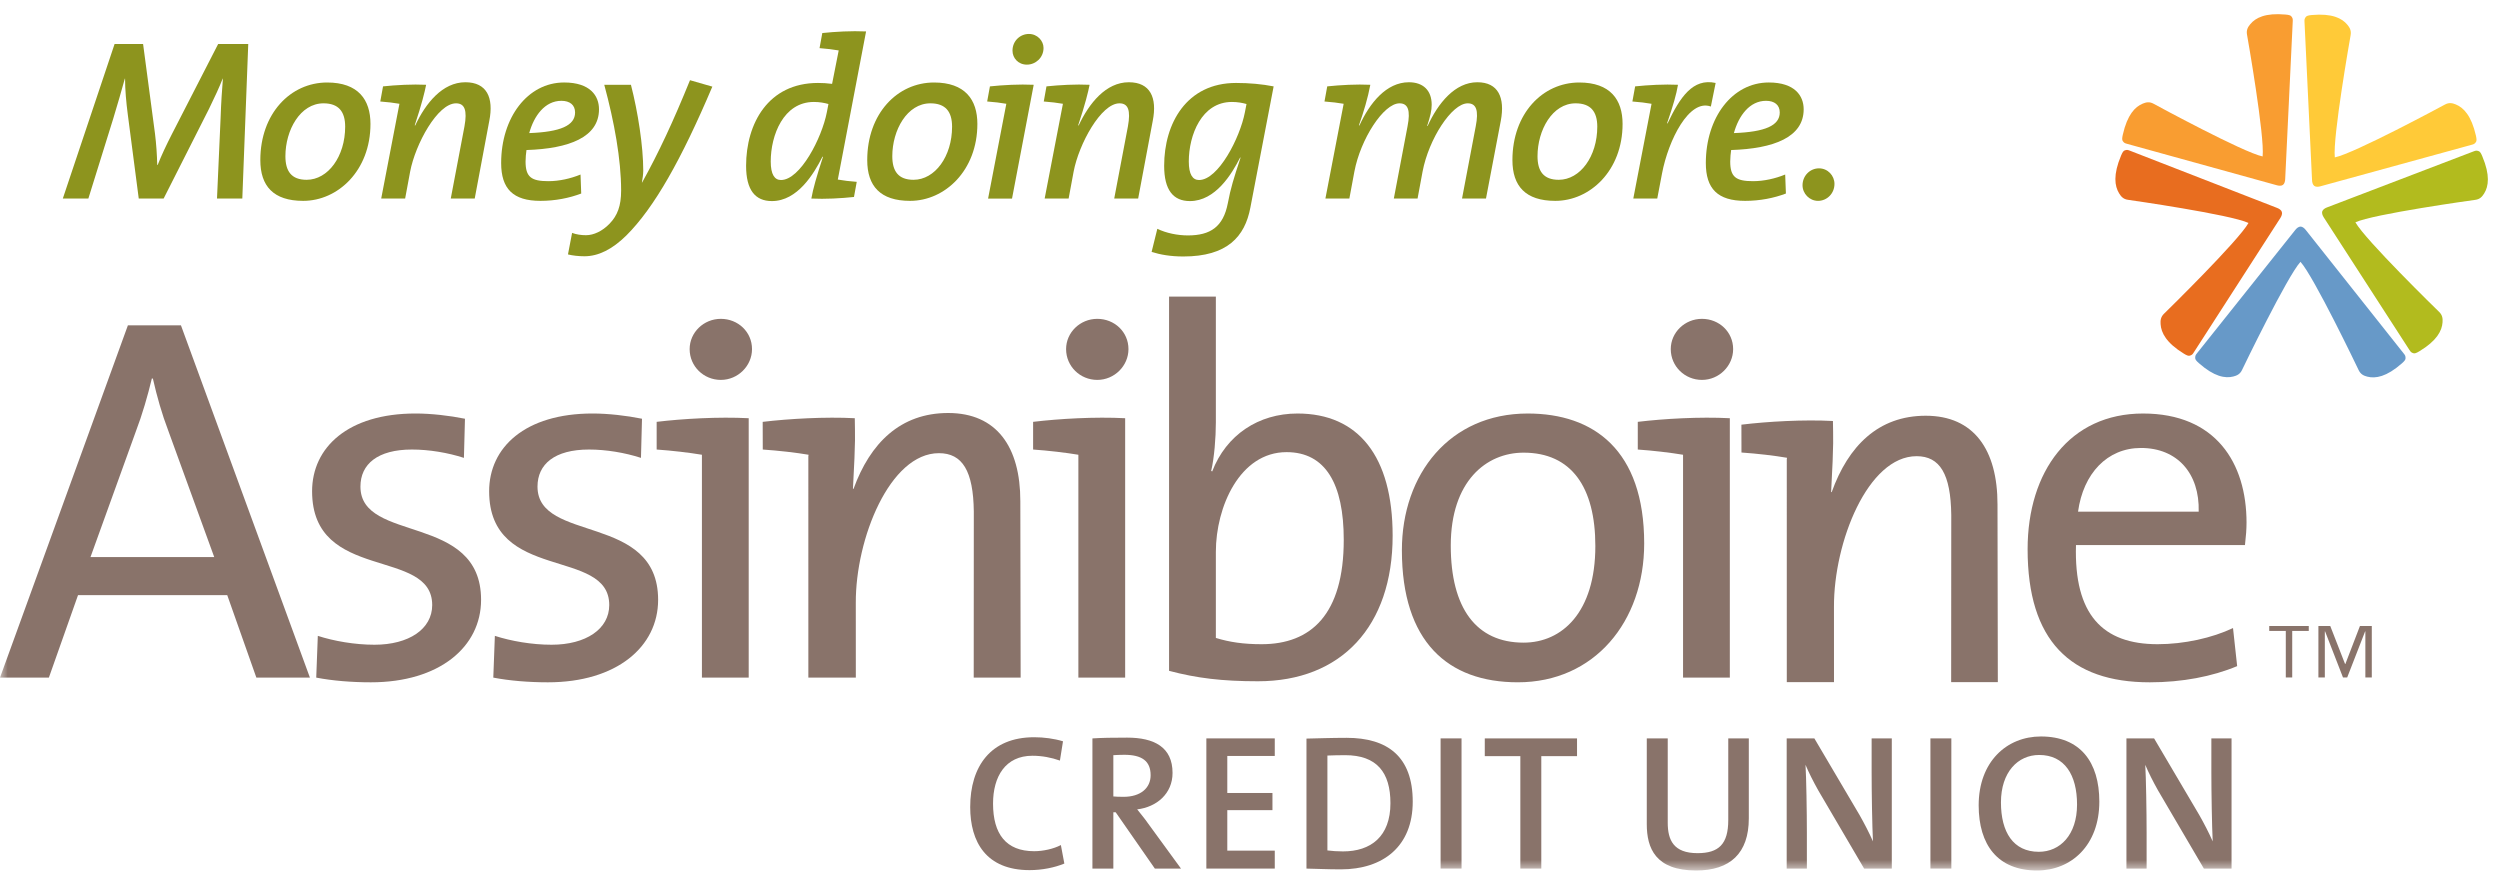 <?xml version="1.0" encoding="UTF-8"?>
<svg width="160px" height="56px" viewBox="0 0 160 56" version="1.1" xmlns="http://www.w3.org/2000/svg" xmlns:xlink="http://www.w3.org/1999/xlink">
    <!-- Generator: Sketch 54.1 (76490) - https://sketchapp.com -->
    <title>logos/acu-logo@1x</title>
    <desc>Created with Sketch.</desc>
    <defs>
        <polygon id="path-1" points="0 55.176 159.227 55.176 159.227 0.368 0 0.368"></polygon>
    </defs>
    <g id="Symbols" stroke="none" stroke-width="1" fill="none" fill-rule="evenodd">
        <g id="menu" transform="translate(-153, -80)">
            <g id="logos/acu-logo" transform="translate(153, 80)">
                <g>
                    <g id="Group-57" transform="translate(0, 0.536)">
                        <path d="M15.508,12.172 L13.888,12.172 L14.121,6.956 C14.151,6.018 14.208,5.242 14.266,4.495 L14.253,4.495 C14.034,5.051 13.742,5.681 13.377,6.429 L10.472,12.172 L8.88,12.172 L8.181,6.809 C8.077,6.018 8.004,5.212 8.004,4.495 L7.99,4.495 C7.771,5.315 7.523,6.121 7.246,7.059 L5.655,12.172 L4.02,12.172 L7.333,2.282 L9.158,2.282 L9.917,7.997 C10.004,8.7 10.048,9.374 10.063,10.018 L10.092,10.018 C10.34,9.389 10.647,8.743 10.998,8.055 L13.961,2.282 L15.888,2.282 L15.508,12.172 Z" id="Fill-1" fill="#8D941E"></path>
                        <path d="M20.704,6.077 C19.215,6.077 18.266,7.791 18.266,9.461 C18.266,10.414 18.645,10.971 19.623,10.971 C20.995,10.971 22.091,9.476 22.091,7.571 C22.091,6.604 21.668,6.077 20.704,6.077 M19.405,12.319 C17.493,12.319 16.661,11.367 16.661,9.711 C16.661,6.736 18.588,4.744 20.937,4.744 C22.923,4.744 23.71,5.842 23.71,7.395 C23.71,10.385 21.623,12.319 19.405,12.319" id="Fill-3" fill="#8D941E"></path>
                        <path d="M30.382,12.172 L28.849,12.172 L29.725,7.557 C29.914,6.517 29.74,6.077 29.185,6.077 C28.002,6.077 26.586,8.685 26.25,10.443 L25.929,12.172 L24.397,12.172 L25.564,6.106 C25.243,6.048 24.762,5.989 24.338,5.96 L24.514,4.992 C25.331,4.905 26.411,4.846 27.272,4.89 C27.184,5.344 26.995,6.121 26.543,7.483 L26.572,7.498 C27.243,6.063 28.323,4.728 29.783,4.728 C31.155,4.728 31.608,5.711 31.316,7.191 L30.382,12.172 Z" id="Fill-5" fill="#8D941E"></path>
                        <path d="M35.928,5.916 C34.878,5.916 34.177,6.868 33.87,7.982 C35.869,7.909 36.805,7.498 36.805,6.662 C36.805,6.18 36.469,5.916 35.928,5.916 M33.695,9.066 C33.665,9.257 33.636,9.564 33.636,9.799 C33.636,10.795 34.001,11.059 35.096,11.059 C35.783,11.059 36.513,10.897 37.154,10.634 L37.198,11.85 C36.424,12.143 35.534,12.319 34.585,12.319 C32.834,12.319 32.074,11.543 32.074,9.901 C32.074,6.986 33.768,4.743 36.104,4.743 C37.767,4.743 38.336,5.593 38.336,6.458 C38.336,8.246 36.424,8.978 33.695,9.066" id="Fill-7" fill="#8D941E"></path>
                        <path d="M40.088,14.532 C39.183,15.425 38.293,15.865 37.403,15.865 C37.037,15.865 36.642,15.821 36.35,15.747 L36.614,14.37 C36.891,14.473 37.197,14.517 37.505,14.517 C38,14.517 38.555,14.253 39.008,13.785 C39.519,13.257 39.752,12.642 39.752,11.659 C39.752,9.667 39.315,7.264 38.673,4.891 L40.38,4.891 C40.832,6.648 41.168,8.832 41.168,10.385 C41.168,10.604 41.125,10.913 41.081,11.147 L41.094,11.147 C42.16,9.228 43.095,7.22 44.16,4.597 L45.59,5.008 C43.606,9.682 41.868,12.759 40.088,14.532" id="Fill-9" fill="#8D941E"></path>
                        <path d="M52.087,5.989 C50.144,5.989 49.327,8.113 49.327,9.799 C49.327,10.633 49.575,10.985 49.983,10.985 C51.21,10.985 52.597,8.304 52.918,6.648 L53.02,6.121 C52.758,6.047 52.451,5.989 52.087,5.989 L52.087,5.989 Z M53.62,10.956 C53.94,11.015 54.422,11.073 54.831,11.102 L54.655,12.07 C53.838,12.158 52.802,12.216 51.926,12.172 C52.028,11.571 52.275,10.707 52.671,9.505 L52.64,9.49 C52.087,10.59 51.036,12.333 49.401,12.333 C48.335,12.333 47.75,11.63 47.75,10.077 C47.75,7.366 49.167,4.773 52.35,4.773 C52.655,4.773 52.918,4.788 53.254,4.831 L53.677,2.692 C53.341,2.633 52.875,2.575 52.451,2.545 L52.627,1.579 C53.444,1.491 54.495,1.432 55.429,1.476 L53.62,10.956 Z" id="Fill-11" fill="#8D941E"></path>
                        <path d="M59.546,6.077 C58.056,6.077 57.107,7.791 57.107,9.461 C57.107,10.414 57.486,10.971 58.465,10.971 C59.837,10.971 60.933,9.476 60.933,7.571 C60.933,6.604 60.508,6.077 59.546,6.077 M58.246,12.319 C56.334,12.319 55.503,11.367 55.503,9.711 C55.503,6.736 57.429,4.744 59.778,4.744 C61.764,4.744 62.552,5.842 62.552,7.395 C62.552,10.385 60.465,12.319 58.246,12.319" id="Fill-13" fill="#8D941E"></path>
                        <path d="M65.72,3.601 C65.165,3.601 64.8,3.176 64.8,2.707 C64.8,2.076 65.295,1.637 65.851,1.637 C66.391,1.637 66.786,2.076 66.786,2.531 C66.786,3.161 66.274,3.601 65.72,3.601 L65.72,3.601 Z M64.77,12.173 L63.238,12.173 L64.405,6.106 C64.085,6.047 63.604,5.989 63.179,5.959 L63.355,4.993 C64.173,4.905 65.238,4.846 66.157,4.89 L64.77,12.173 Z" id="Fill-15" fill="#8D941E"></path>
                        <path d="M72.842,12.172 L71.31,12.172 L72.186,7.557 C72.375,6.517 72.201,6.077 71.646,6.077 C70.463,6.077 69.047,8.685 68.713,10.443 L68.392,12.172 L66.858,12.172 L68.027,6.106 C67.705,6.048 67.223,5.989 66.801,5.96 L66.974,4.992 C67.792,4.905 68.872,4.846 69.734,4.89 C69.645,5.344 69.457,6.121 69.004,7.483 L69.033,7.498 C69.705,6.063 70.784,4.728 72.245,4.728 C73.616,4.728 74.068,5.711 73.777,7.191 L72.842,12.172 Z" id="Fill-17" fill="#8D941E"></path>
                        <path d="M78.842,5.989 C76.901,5.989 76.083,8.113 76.083,9.799 C76.083,10.633 76.331,10.985 76.74,10.985 C77.966,10.985 79.354,8.304 79.674,6.648 L79.776,6.121 C79.515,6.047 79.206,5.989 78.842,5.989 L78.842,5.989 Z M80.025,12.744 C79.674,14.619 78.536,15.879 75.732,15.879 C74.915,15.879 74.258,15.762 73.703,15.586 L74.069,14.107 C74.638,14.384 75.367,14.531 76.025,14.531 C77.471,14.531 78.288,13.975 78.579,12.48 C78.768,11.484 78.944,10.927 79.397,9.55 L79.367,9.55 C78.842,10.59 77.791,12.333 76.155,12.333 C75.09,12.333 74.506,11.63 74.506,10.077 C74.506,7.366 75.937,4.773 79.106,4.773 C79.951,4.773 80.769,4.846 81.513,4.993 L80.025,12.744 Z" id="Fill-19" fill="#8D941E"></path>
                        <path d="M95.103,12.172 L93.57,12.172 L94.446,7.557 C94.65,6.517 94.475,6.077 93.936,6.077 C92.915,6.077 91.439,8.363 91.045,10.443 L90.724,12.172 L89.205,12.172 L90.081,7.557 C90.286,6.517 90.11,6.077 89.57,6.077 C88.549,6.077 87.074,8.363 86.681,10.443 L86.359,12.172 L84.826,12.172 L85.994,6.106 C85.673,6.048 85.19,5.989 84.767,5.96 L84.943,4.992 C85.76,4.905 86.841,4.846 87.701,4.89 C87.541,5.74 87.278,6.619 86.972,7.483 L87.002,7.498 C87.658,6.063 88.723,4.728 90.17,4.728 C91.074,4.728 91.628,5.242 91.628,6.165 C91.628,6.545 91.541,6.897 91.336,7.528 L91.366,7.528 C92.037,6.063 93.118,4.728 94.549,4.728 C95.891,4.728 96.329,5.711 96.052,7.191 L95.103,12.172 Z" id="Fill-21" fill="#8D941E"></path>
                        <path d="M100.839,6.077 C99.35,6.077 98.401,7.791 98.401,9.461 C98.401,10.414 98.78,10.971 99.758,10.971 C101.131,10.971 102.226,9.476 102.226,7.571 C102.226,6.604 101.801,6.077 100.839,6.077 M99.539,12.319 C97.627,12.319 96.795,11.367 96.795,9.711 C96.795,6.736 98.723,4.744 101.072,4.744 C103.057,4.744 103.845,5.842 103.845,7.395 C103.845,10.385 101.759,12.319 99.539,12.319" id="Fill-23" fill="#8D941E"></path>
                        <path d="M109.495,6.282 C108.108,5.77 106.78,8.421 106.371,10.56 L106.064,12.172 L104.531,12.172 L105.699,6.107 C105.378,6.048 104.897,5.989 104.473,5.96 L104.649,4.992 C105.465,4.905 106.546,4.847 107.391,4.89 C107.291,5.491 107.086,6.209 106.692,7.352 L106.722,7.366 C107.524,5.681 108.341,4.451 109.801,4.773 L109.495,6.282 Z" id="Fill-25" fill="#8D941E"></path>
                        <path d="M113.026,5.916 C111.976,5.916 111.275,6.868 110.969,7.982 C112.968,7.909 113.904,7.498 113.904,6.662 C113.904,6.18 113.567,5.916 113.026,5.916 M110.794,9.066 C110.764,9.257 110.734,9.564 110.734,9.799 C110.734,10.795 111.099,11.059 112.195,11.059 C112.881,11.059 113.611,10.897 114.252,10.634 L114.298,11.85 C113.524,12.143 112.634,12.319 111.685,12.319 C109.932,12.319 109.173,11.543 109.173,9.901 C109.173,6.986 110.867,4.743 113.203,4.743 C114.866,4.743 115.435,5.593 115.435,6.458 C115.435,8.246 113.524,8.978 110.794,9.066" id="Fill-27" fill="#8D941E"></path>
                        <path d="M116.355,12.319 C115.801,12.319 115.362,11.85 115.362,11.323 C115.362,10.707 115.844,10.238 116.414,10.238 C116.983,10.238 117.406,10.707 117.406,11.234 C117.406,11.85 116.924,12.319 116.355,12.319" id="Fill-29" fill="#8D941E"></path>
                        <path d="M65.893,55.152 C63.113,55.152 62.093,53.35 62.093,51.115 C62.093,48.522 63.395,46.647 66.188,46.647 C66.802,46.647 67.467,46.734 68.032,46.907 L67.835,48.141 C67.281,47.944 66.68,47.832 66.076,47.832 C64.343,47.832 63.555,49.165 63.555,50.893 C63.555,52.832 64.38,53.941 66.188,53.941 C66.753,53.941 67.429,53.794 67.896,53.547 L68.118,54.732 C67.491,54.991 66.691,55.152 65.893,55.152" id="Fill-31" fill="#89736A"></path>
                        <path d="M71.955,47.771 C71.686,47.771 71.451,47.784 71.254,47.795 L71.254,50.436 C71.376,50.449 71.61,50.461 71.906,50.461 C72.989,50.461 73.64,49.906 73.64,49.078 C73.64,48.165 73.075,47.771 71.955,47.771 L71.955,47.771 Z M73.91,55.053 L71.403,51.448 L71.254,51.448 L71.254,55.053 L69.915,55.053 L69.915,46.722 C70.516,46.683 71.205,46.672 72.139,46.672 C73.861,46.672 75.043,47.276 75.043,48.931 C75.043,50.263 74.021,51.116 72.78,51.264 C73.013,51.56 73.272,51.868 73.467,52.152 L75.583,55.053 L73.91,55.053 Z" id="Fill-33" fill="#89736A"></path>
                        <polygon id="Fill-35" fill="#89736A" points="77.207 55.053 77.207 46.721 81.585 46.721 81.585 47.845 78.547 47.845 78.547 50.215 81.437 50.215 81.437 51.313 78.547 51.313 78.547 53.905 81.585 53.905 81.585 55.053"></polygon>
                        <path d="M86.086,47.795 C85.68,47.795 85.249,47.808 84.954,47.819 L84.954,53.892 C85.225,53.93 85.631,53.954 85.95,53.954 C87.733,53.954 88.988,53.004 88.988,50.869 C88.988,48.894 88.114,47.795 86.086,47.795 M85.815,55.103 C84.966,55.103 84.266,55.065 83.614,55.054 L83.614,46.734 C84.266,46.721 85.225,46.685 86.184,46.685 C88.803,46.685 90.415,47.882 90.415,50.771 C90.415,53.634 88.52,55.103 85.815,55.103" id="Fill-37" fill="#89736A"></path>
                        <mask id="mask-2" fill="white">
                            <use xlink:href="#path-1"></use>
                        </mask>
                        <g id="Clip-40"></g>
                        <polygon id="Fill-39" fill="#89736A" mask="url(#mask-2)" points="92.198 55.052 93.538 55.052 93.538 46.721 92.198 46.721"></polygon>
                        <polygon id="Fill-41" fill="#89736A" mask="url(#mask-2)" points="98.643 47.857 98.643 55.053 97.302 55.053 97.302 47.857 95.026 47.857 95.026 46.722 100.93 46.722 100.93 47.857"></polygon>
                        <path d="M108.555,55.176 C105.948,55.176 105.394,53.744 105.394,52.213 L105.394,46.721 L106.735,46.721 L106.735,52.116 C106.735,53.226 107.104,54.066 108.642,54.066 C109.995,54.066 110.609,53.497 110.609,51.942 L110.609,46.721 L111.924,46.721 L111.924,51.844 C111.924,54.066 110.732,55.176 108.555,55.176" id="Fill-42" fill="#89736A" mask="url(#mask-2)"></path>
                        <path d="M119.304,55.053 L116.365,50.042 C116.033,49.449 115.773,48.93 115.553,48.413 C115.603,49.227 115.64,51.436 115.64,52.756 L115.64,55.053 L114.348,55.053 L114.348,46.721 L116.119,46.721 L119.009,51.622 C119.317,52.164 119.623,52.756 119.87,53.313 C119.819,52.363 119.784,50.152 119.784,48.833 L119.784,46.721 L121.075,46.721 L121.075,55.053 L119.304,55.053 Z" id="Fill-43" fill="#89736A" mask="url(#mask-2)"></path>
                        <polygon id="Fill-44" fill="#89736A" mask="url(#mask-2)" points="123.547 55.052 124.886 55.052 124.886 46.721 123.547 46.721"></polygon>
                        <path d="M130.508,47.782 C129.142,47.782 128.061,48.881 128.061,50.819 C128.061,52.721 128.848,53.979 130.484,53.979 C131.849,53.979 132.931,52.893 132.931,50.955 C132.931,49.053 132.131,47.782 130.508,47.782 M130.372,55.176 C127.852,55.176 126.635,53.535 126.635,51.005 C126.635,48.214 128.43,46.598 130.618,46.598 C133.14,46.598 134.357,48.239 134.357,50.77 C134.357,53.559 132.562,55.176 130.372,55.176" id="Fill-45" fill="#89736A" mask="url(#mask-2)"></path>
                        <path d="M141.048,55.053 L138.109,50.042 C137.776,49.449 137.518,48.93 137.297,48.413 C137.346,49.227 137.383,51.436 137.383,52.756 L137.383,55.053 L136.092,55.053 L136.092,46.721 L137.862,46.721 L140.752,51.622 C141.06,52.164 141.367,52.756 141.613,53.313 C141.564,52.363 141.527,50.152 141.527,48.833 L141.527,46.721 L142.819,46.721 L142.819,55.053 L141.048,55.053 Z" id="Fill-46" fill="#89736A" mask="url(#mask-2)"></path>
                        <path d="M108.925,23.778 C107.827,23.778 106.929,22.91 106.929,21.807 C106.929,20.739 107.827,19.87 108.925,19.87 C110.023,19.87 110.921,20.704 110.921,21.807 C110.921,22.877 110.023,23.778 108.925,23.778 L108.925,23.778 Z M110.709,42.831 L107.715,42.831 L107.715,28.568 C106.915,28.434 105.784,28.3 104.818,28.234 L104.818,26.462 C106.483,26.262 108.78,26.129 110.709,26.23 L110.709,42.831 Z" id="Fill-47" fill="#89736A" mask="url(#mask-2)"></path>
                        <path d="M10.783,27.064 C10.35,25.928 10.051,24.86 9.784,23.691 L9.718,23.691 C9.452,24.793 9.119,25.962 8.686,27.098 L5.792,35.115 L13.71,35.115 L10.783,27.064 Z M16.407,42.831 L14.544,37.554 L4.993,37.554 L3.128,42.831 L0,42.831 L8.186,20.284 L11.58,20.284 L19.835,42.831 L16.407,42.831 Z" id="Fill-48" fill="#89736A" mask="url(#mask-2)"></path>
                        <path d="M23.735,43.132 C22.504,43.132 21.272,43.031 20.239,42.831 L20.34,40.159 C21.372,40.492 22.702,40.727 23.966,40.727 C26.164,40.727 27.661,39.725 27.661,38.187 C27.661,34.48 19.974,36.751 19.974,30.906 C19.974,28.1 22.271,25.928 26.597,25.928 C27.595,25.928 28.759,26.062 29.758,26.263 L29.691,28.768 C28.66,28.434 27.462,28.234 26.363,28.234 C24.167,28.234 23.068,29.169 23.068,30.606 C23.068,34.246 30.789,32.276 30.789,37.853 C30.789,40.861 28.127,43.132 23.735,43.132" id="Fill-49" fill="#89736A" mask="url(#mask-2)"></path>
                        <path d="M35.065,43.132 C33.833,43.132 32.602,43.031 31.571,42.831 L31.671,40.159 C32.703,40.492 34.034,40.727 35.298,40.727 C37.495,40.727 38.992,39.725 38.992,38.187 C38.992,34.48 31.305,36.751 31.305,30.906 C31.305,28.1 33.601,25.928 37.928,25.928 C38.926,25.928 40.09,26.062 41.088,26.263 L41.022,28.768 C39.991,28.434 38.792,28.234 37.695,28.234 C35.498,28.234 34.4,29.169 34.4,30.606 C34.4,34.246 42.12,32.276 42.12,37.853 C42.12,40.861 39.459,43.132 35.065,43.132" id="Fill-50" fill="#89736A" mask="url(#mask-2)"></path>
                        <path d="M46.133,23.778 C45.035,23.778 44.137,22.91 44.137,21.807 C44.137,20.739 45.035,19.87 46.133,19.87 C47.231,19.87 48.129,20.704 48.129,21.807 C48.129,22.877 47.231,23.778 46.133,23.778 L46.133,23.778 Z M47.917,42.831 L44.923,42.831 L44.923,28.568 C44.123,28.434 42.992,28.3 42.026,28.234 L42.026,26.462 C43.691,26.262 45.987,26.129 47.917,26.23 L47.917,42.831 Z" id="Fill-51" fill="#89736A" mask="url(#mask-2)"></path>
                        <path d="M70.226,23.778 C69.128,23.778 68.23,22.91 68.23,21.807 C68.23,20.739 69.128,19.87 70.226,19.87 C71.324,19.87 72.222,20.704 72.222,21.807 C72.222,22.877 71.324,23.778 70.226,23.778 L70.226,23.778 Z M72.01,42.831 L69.016,42.831 L69.016,28.568 C68.216,28.434 67.085,28.3 66.119,28.234 L66.119,26.462 C67.785,26.262 70.081,26.129 72.01,26.23 L72.01,42.831 Z" id="Fill-52" fill="#89736A" mask="url(#mask-2)"></path>
                        <path d="M82.34,28.401 C79.344,28.401 77.815,31.908 77.815,34.781 L77.815,40.292 C78.68,40.559 79.578,40.693 80.742,40.693 C83.905,40.693 86,38.79 86,34.013 C86,30.438 84.836,28.401 82.34,28.401 M80.51,43.065 C78.214,43.065 76.583,42.865 74.82,42.397 L74.82,18.446 L77.815,18.446 L77.815,26.497 C77.815,27.466 77.713,28.768 77.515,29.603 L77.58,29.636 C78.479,27.298 80.544,25.929 83.039,25.929 C86.933,25.929 89.129,28.668 89.129,33.745 C89.129,39.557 85.835,43.065 80.51,43.065" id="Fill-53" fill="#89736A" mask="url(#mask-2)"></path>
                        <path d="M97.508,28.434 C95.113,28.434 92.849,30.271 92.849,34.38 C92.849,38.389 94.48,40.593 97.508,40.593 C99.971,40.593 102.102,38.656 102.102,34.413 C102.102,30.639 100.569,28.434 97.508,28.434 M97.142,43.131 C92.651,43.131 89.721,40.526 89.721,34.68 C89.721,29.803 92.783,25.929 97.774,25.929 C102,25.929 105.228,28.267 105.228,34.246 C105.228,39.257 102.034,43.131 97.142,43.131" id="Fill-54" fill="#89736A" mask="url(#mask-2)"></path>
                        <path d="M137.023,28.134 C134.86,28.134 133.328,29.77 132.995,32.209 L140.716,32.209 C140.783,29.77 139.352,28.134 137.023,28.134 M143.678,34.347 L132.863,34.347 C132.73,38.79 134.559,40.693 138.088,40.693 C139.784,40.693 141.582,40.292 142.913,39.659 L143.178,42.096 C141.582,42.764 139.651,43.132 137.589,43.132 C132.497,43.132 129.767,40.46 129.767,34.614 C129.767,29.636 132.463,25.929 137.155,25.929 C141.815,25.929 143.778,29.102 143.778,32.91 C143.778,33.312 143.745,33.779 143.678,34.347" id="Fill-55" fill="#89736A" mask="url(#mask-2)"></path>
                        <path d="M65.321,42.831 L62.318,42.831 L62.324,32.208 C62.293,29.603 61.594,28.467 60.091,28.467 C56.951,28.467 54.753,33.938 54.771,38.047 L54.773,42.831 L51.735,42.831 L51.734,28.668 L51.749,28.568 C50.971,28.434 49.819,28.301 48.817,28.234 L48.812,26.463 C50.48,26.263 52.842,26.129 54.706,26.23 C54.716,27.331 54.771,27.414 54.589,30.746 L54.626,30.751 C55.692,27.819 57.627,25.896 60.682,25.896 C63.788,25.896 65.305,28.066 65.301,31.54 L65.321,42.831 Z" id="Fill-56" fill="#89736A" mask="url(#mask-2)"></path>
                    </g>
                    <g id="Group-62" transform="translate(110.769, 0.536)">
                        <path d="M17.092,43.122 L14.105,43.122 L14.112,32.427 C14.081,29.804 13.386,28.66 11.893,28.66 C8.772,28.66 6.586,34.168 6.605,38.305 L6.607,43.122 L3.586,43.122 L3.585,28.863 L3.6,28.762 C2.827,28.627 1.681,28.493 0.685,28.425 L0.681,26.643 C2.339,26.441 4.687,26.306 6.539,26.408 C6.549,27.517 6.605,27.6 6.423,30.955 L6.46,30.96 C7.519,28.008 9.442,26.071 12.479,26.071 C15.568,26.071 17.074,28.257 17.071,31.754 L17.092,43.122 Z" id="Fill-58" fill="#89736A"></path>
                        <path d="M35.339,11.297 C35.24,11.371 35.078,11.357 34.954,11.322 L25.366,8.67 C25.208,8.63 25.169,8.603 25.089,8.492 C25.038,8.421 25.039,8.311 25.091,8.083 C25.378,6.81 25.872,6.296 26.37,6.094 C26.575,6.012 26.788,5.953 27.061,6.104 C27.232,6.2 32.808,9.222 34.039,9.477 C34.181,8.208 33.079,1.883 33.041,1.687 C32.983,1.377 33.104,1.188 33.245,1.016 C33.587,0.596 34.221,0.279 35.501,0.395 C35.73,0.415 35.832,0.448 35.884,0.519 C35.964,0.63 35.976,0.676 35.966,0.841 L35.483,10.933 C35.478,11.061 35.441,11.223 35.339,11.296 L35.339,11.297 Z" id="Fill-60" fill="#F99D31"></path>
                    </g>
                    <path d="M146.039,13.564 C146.079,13.687 146.014,13.841 145.943,13.951 L140.407,22.546 C140.32,22.689 140.282,22.72 140.15,22.762 C140.067,22.789 139.962,22.755 139.763,22.631 C138.647,21.948 138.313,21.299 138.278,20.745 C138.263,20.517 138.276,20.288 138.506,20.069 C138.651,19.93 143.274,15.399 143.904,14.269 C142.744,13.728 136.395,12.815 136.198,12.789 C135.886,12.748 135.745,12.571 135.625,12.377 C135.335,11.908 135.234,11.182 135.747,9.961 C135.838,9.743 135.901,9.651 135.986,9.624 C136.116,9.581 136.162,9.583 136.317,9.645 L145.738,13.308 C145.859,13.354 146.002,13.442 146.039,13.564" id="Fill-63" fill="#E86D1F"></path>
                    <g id="Group-71" transform="translate(140.308, 0.536)">
                        <path d="M6.926,13.965 C7.05,13.964 7.176,14.074 7.255,14.175 L13.526,22.083 C13.631,22.21 13.647,22.256 13.647,22.394 C13.647,22.482 13.582,22.572 13.408,22.724 C12.428,23.584 11.724,23.704 11.202,23.57 C10.987,23.514 10.778,23.433 10.643,23.147 C10.558,22.966 7.779,17.167 6.923,16.221 C6.066,17.165 3.269,22.957 3.185,23.137 C3.051,23.423 2.841,23.503 2.626,23.56 C2.102,23.694 1.399,23.57 0.423,22.708 C0.247,22.554 0.183,22.466 0.185,22.377 C0.183,22.24 0.201,22.195 0.305,22.066 L6.596,14.174 C6.676,14.073 6.801,13.965 6.926,13.965" id="Fill-65" fill="#6799C8"></path>
                        <path d="M8.316,12.992 C8.354,12.872 8.495,12.785 8.616,12.74 L17.993,9.156 C18.146,9.094 18.194,9.093 18.324,9.136 C18.407,9.163 18.471,9.253 18.56,9.469 C19.066,10.674 18.964,11.388 18.676,11.849 C18.555,12.039 18.416,12.216 18.105,12.255 C17.909,12.28 11.591,13.161 10.438,13.691 C11.06,14.807 15.648,19.284 15.792,19.421 C16.018,19.638 16.03,19.864 16.015,20.089 C15.98,20.633 15.647,21.272 14.534,21.944 C14.334,22.064 14.232,22.098 14.15,22.071 C14.02,22.028 13.982,21.998 13.893,21.858 L8.411,13.375 C8.339,13.265 8.278,13.112 8.314,12.992 L8.316,12.992 Z" id="Fill-67" fill="#B2BB1E"></path>
                        <path d="M7.807,11.363 C7.705,11.288 7.667,11.128 7.663,10.997 L7.181,0.875 C7.17,0.709 7.183,0.662 7.262,0.551 C7.315,0.48 7.417,0.446 7.65,0.425 C8.939,0.31 9.581,0.629 9.925,1.05 C10.067,1.222 10.188,1.413 10.131,1.724 C10.094,1.92 8.977,8.265 9.12,9.537 C10.363,9.283 15.991,6.253 16.163,6.157 C16.438,6.006 16.654,6.064 16.86,6.147 C17.362,6.349 17.861,6.868 18.151,8.144 C18.201,8.372 18.203,8.482 18.152,8.554 C18.071,8.665 18.032,8.692 17.873,8.732 L8.196,11.388 C8.072,11.424 7.908,11.437 7.807,11.363" id="Fill-69" fill="#FFCA38"></path>
                    </g>
                    <path d="M151.795,43.359 L151.383,43.359 L151.383,40.408 L151.368,40.408 L150.22,43.359 L149.952,43.359 L148.805,40.408 L148.789,40.408 L148.789,43.359 L148.378,43.359 L148.378,40.065 L149.137,40.065 L150.085,42.498 L150.102,42.498 L151.036,40.065 L151.795,40.065 L151.795,43.359 Z M147.761,40.378 L146.702,40.378 L146.702,43.359 L146.291,43.359 L146.291,40.378 L145.231,40.378 L145.231,40.065 L147.761,40.065 L147.761,40.378 Z" id="Fill-72" fill="#89736A"></path>
                </g>
            </g>
        </g>
    </g>
</svg>